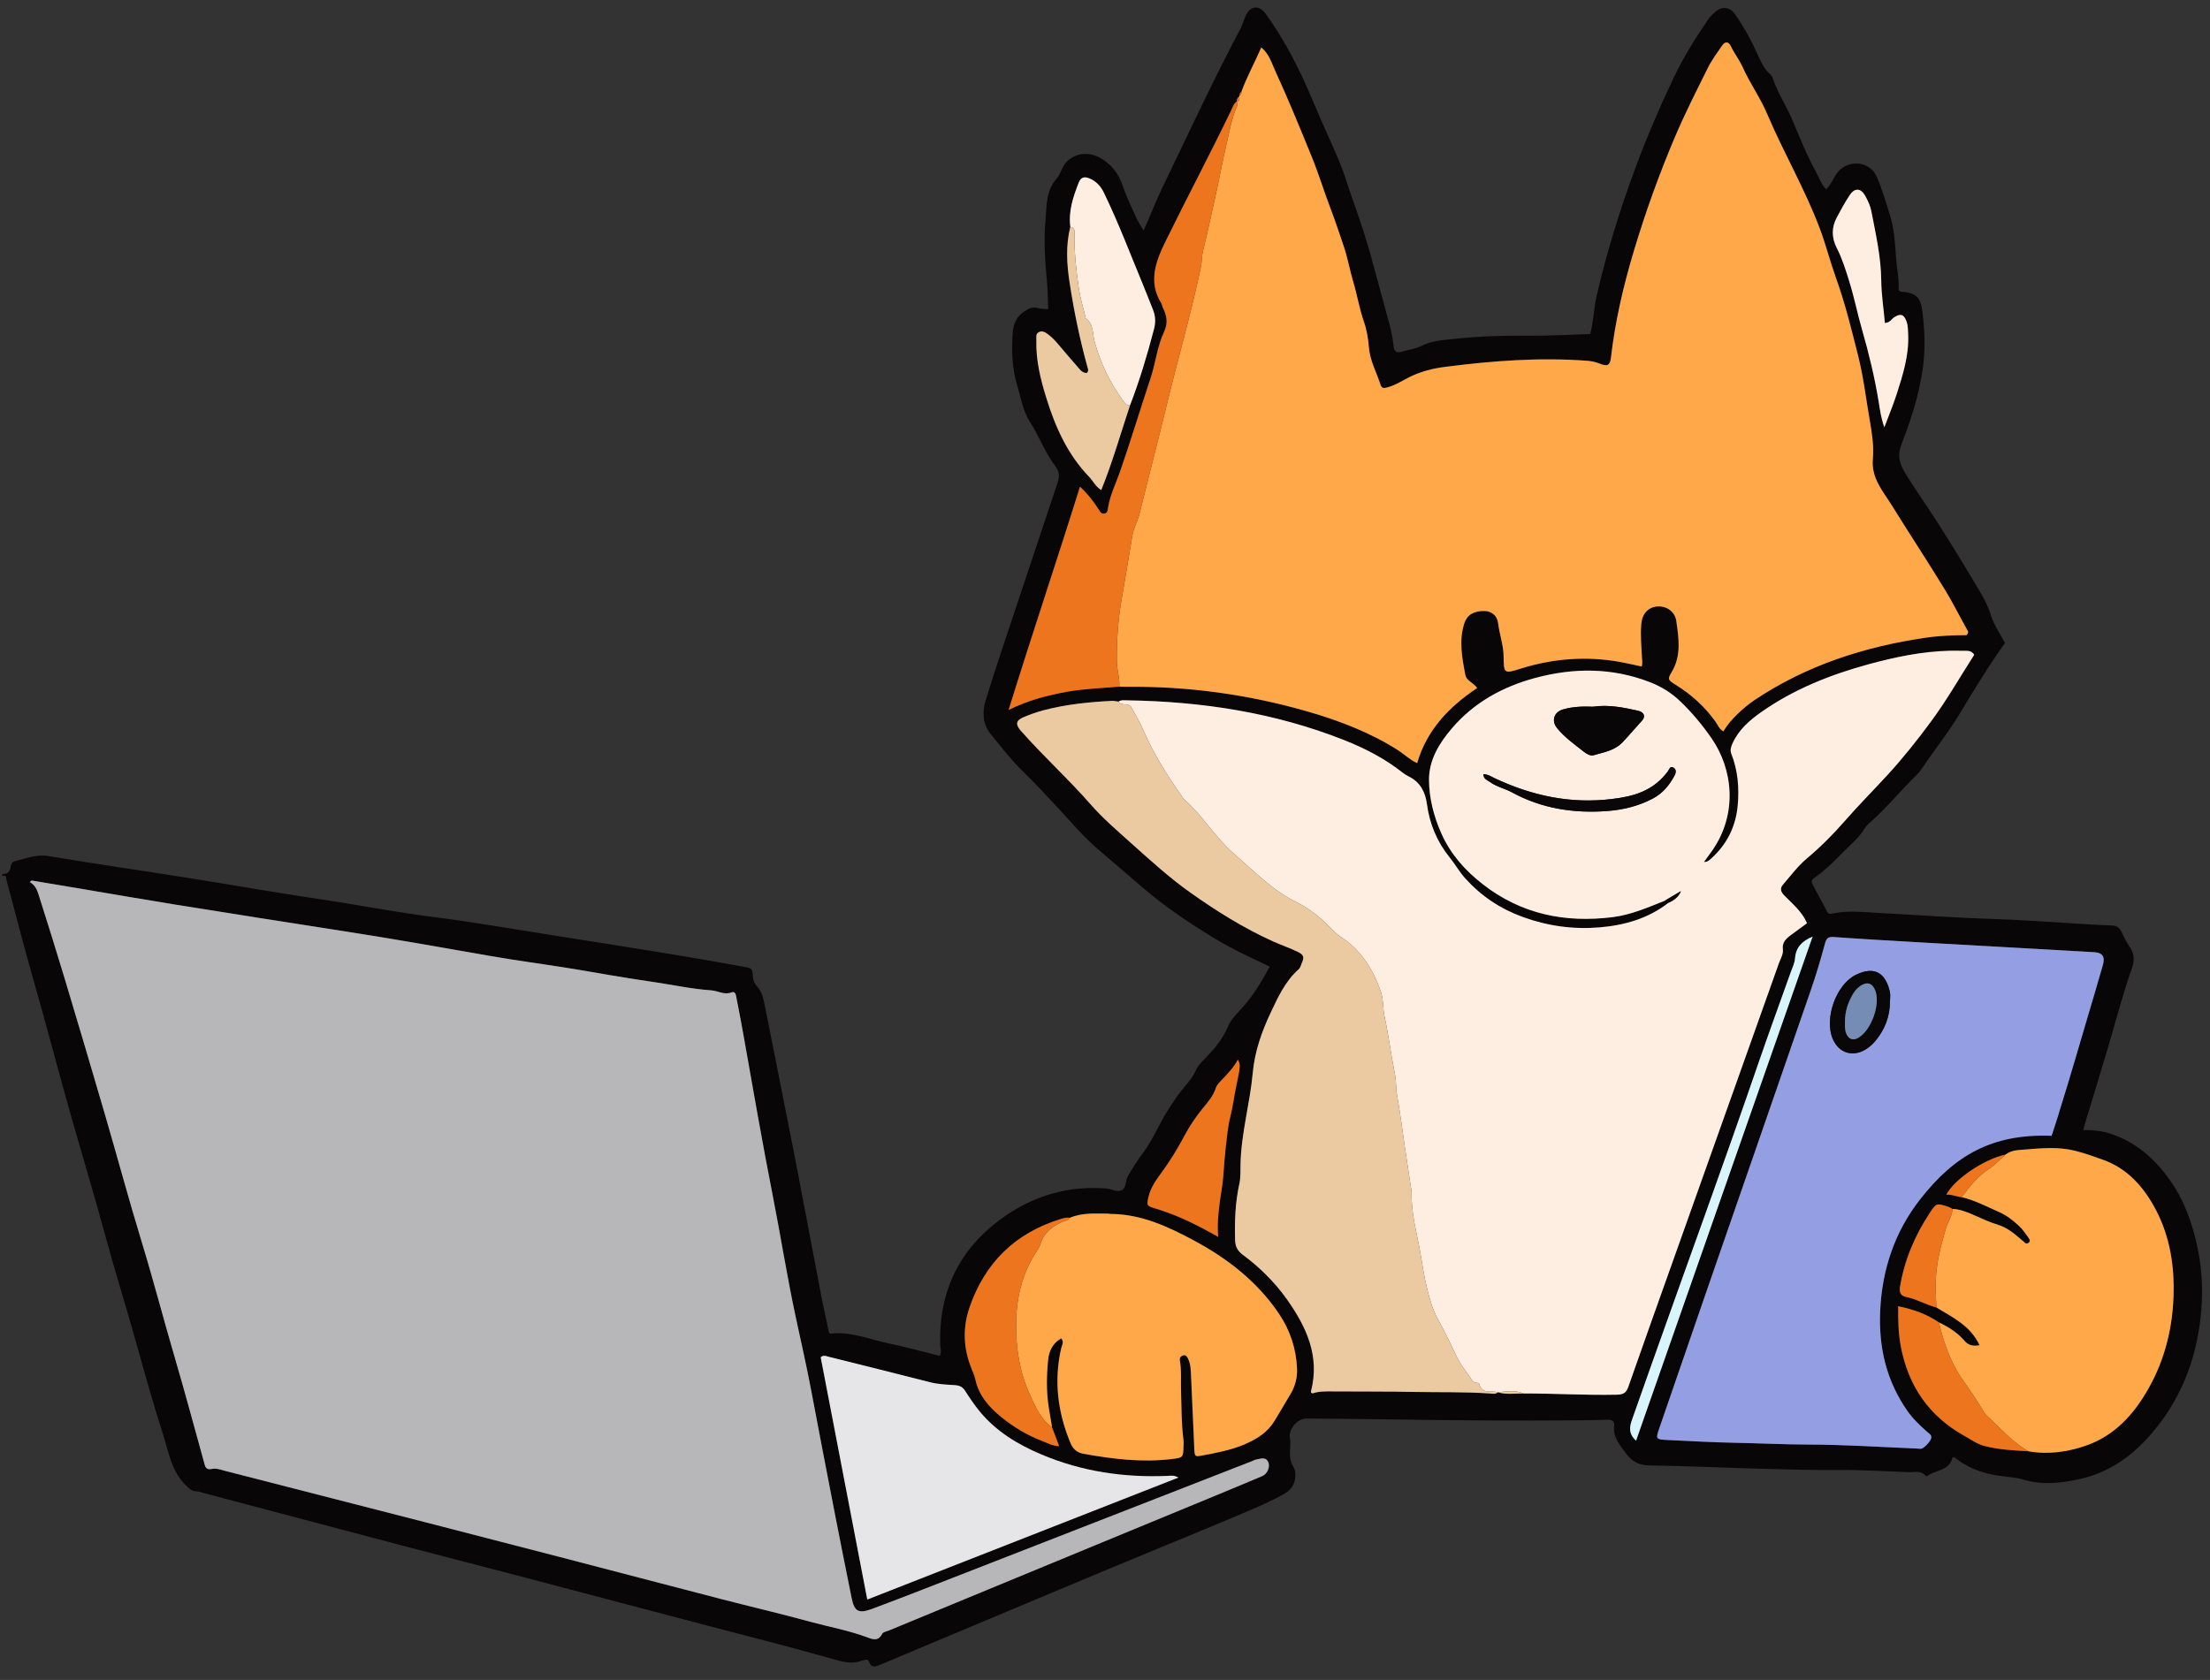 <svg width="217" height="165" viewBox="0 0 217 165" fill="none" xmlns="http://www.w3.org/2000/svg">
<rect x="0" y="0" width="217" height="165" fill="#333333" stroke="none"/>
<g clip-path="url(#clip0_9525_45243)">
<path d="M0.222 85.842C0.733 85.879 0.988 85.604 1.046 85.131C1.081 84.841 1.218 84.638 1.489 84.575C2.565 84.325 3.573 83.883 4.763 84.083C9.362 84.854 13.979 85.516 18.585 86.246C22.901 86.93 27.204 87.696 31.526 88.336C35.202 88.88 38.848 89.599 42.54 90.065C46.476 90.561 50.388 91.251 54.309 91.868C58.224 92.483 62.139 93.101 66.051 93.74C68.38 94.12 70.704 94.536 73.027 94.953C73.857 95.102 73.879 95.123 73.927 95.957C73.948 96.315 74.093 96.61 74.302 96.834C74.858 97.433 74.978 98.168 75.126 98.922C76.078 103.778 77.067 108.626 78.012 113.483C78.909 118.089 79.762 122.705 80.645 127.314C80.857 128.421 81.115 129.519 81.34 130.623C81.377 130.808 81.377 131.012 81.627 130.984C83.562 130.767 85.33 131.543 87.161 131.924C88.871 132.279 90.556 132.75 92.267 133.174C92.486 132.795 92.331 132.436 92.321 132.092C92.165 126.847 94.19 122.651 98.456 119.603C101.49 117.435 104.897 116.434 108.656 116.734C109.164 116.775 109.682 117.143 110.149 116.897C110.63 116.645 110.481 115.985 110.733 115.544C111.199 114.727 111.708 113.941 112.268 113.189C113.247 111.873 113.835 110.334 114.724 108.967C115.238 108.175 115.747 107.382 116.367 106.67C116.797 106.176 117.195 105.674 117.454 105.058C117.622 104.658 117.951 104.351 118.26 104.033C119.173 103.093 120.035 102.122 120.551 100.874C120.81 100.248 121.282 99.719 121.764 99.211C122.945 97.965 123.834 96.51 124.67 94.942C122.841 94.053 121.024 93.238 119.324 92.208C116.837 90.701 114.434 89.084 112.21 87.187C110.743 85.935 109.283 84.673 107.821 83.415C106.328 82.13 105.058 80.617 103.719 79.176C102.677 78.055 101.638 76.928 100.539 75.863C99.328 74.69 98.303 73.359 97.247 72.062C96.511 71.159 96.431 69.941 96.759 68.866C97.745 65.63 98.842 62.428 99.907 59.216C101.224 55.245 102.551 51.277 103.877 47.309C104.064 46.75 103.99 46.26 103.622 45.782C102.597 44.452 102.045 42.849 101.135 41.443C100.442 40.373 100.245 39.07 99.88 37.854C99.363 36.131 99.305 34.368 99.452 32.584C99.523 31.72 99.856 31.07 100.591 30.582C101.009 30.305 101.378 30.101 101.899 30.258C102.205 30.35 102.545 30.333 102.926 30.37C102.886 29.444 102.887 28.511 102.796 27.587C102.602 25.592 102.479 23.578 102.659 21.598C102.784 20.228 102.691 18.727 103.76 17.534C104.148 17.101 104.243 16.415 104.685 15.948C105.657 14.921 107.073 14.873 108.26 15.648C109.259 16.3 109.852 17.126 110.23 18.231C110.616 19.358 111.146 20.437 111.637 21.526C111.794 21.875 112.026 22.191 112.292 22.638C112.953 21.194 113.454 19.84 114.08 18.541C116.623 13.266 119.082 7.95 121.826 2.773C122.028 2.393 122.123 1.958 122.305 1.565C122.779 0.54 123.63 0.464 124.283 1.365C126.261 4.095 127.739 7.089 129.028 10.191C129.838 12.139 130.755 14.044 131.56 15.994C132.03 17.131 132.366 18.323 132.778 19.485C133.505 21.535 134.206 23.591 134.756 25.698C135.113 27.063 135.517 28.42 135.869 29.782C136.227 31.174 136.706 32.553 136.834 34C136.883 34.552 137.173 34.685 137.637 34.544C138.294 34.343 138.98 34.279 139.618 33.955C140.642 33.434 141.81 33.395 142.925 33.273C145.313 33.012 147.714 32.954 150.121 32.975C152.119 32.992 154.119 32.87 156.138 32.808C156.483 31.548 156.494 30.271 156.779 29.036C157.762 24.78 159.054 20.621 160.566 16.527C161.677 13.52 162.942 10.578 164.317 7.682C165.287 5.637 166.478 3.724 167.76 1.864C167.923 1.627 168.144 1.425 168.356 1.227C169.038 0.592 169.834 0.649 170.358 1.392C171.282 2.7 172.028 4.109 172.682 5.569C172.963 6.195 173.265 6.814 173.799 7.282C173.905 7.375 174.004 7.505 174.048 7.638C174.522 9.08 175.374 10.346 175.97 11.74C176.708 13.466 177.398 15.233 178.309 16.888C178.624 17.459 178.829 18.095 179.304 18.588C179.839 18.109 180.024 17.407 180.478 16.88C181.568 15.614 183.62 15.835 184.29 17.383C184.792 18.541 185.141 19.767 185.53 20.972C185.99 22.4 186.075 23.887 186.177 25.371C186.248 26.419 186.501 27.452 186.418 28.482C186.507 28.553 186.557 28.626 186.613 28.631C188.142 28.77 188.583 29.14 188.771 30.679C188.999 32.558 189.061 34.438 188.777 36.33C188.423 38.679 187.751 40.928 186.891 43.131C186.825 43.301 186.776 43.478 186.708 43.647C186.306 44.645 186.456 45.453 187.054 46.44C188.045 48.079 189.172 49.627 190.196 51.24C191.616 53.474 193.004 55.725 194.347 58.004C194.802 58.776 195.223 59.551 195.493 60.439C195.78 61.385 196.387 62.235 196.87 63.156C195.245 65.415 193.799 67.812 192.358 70.204C191.264 72.019 189.929 73.647 188.769 75.404C188.609 75.647 188.43 75.885 188.221 76.087C186.704 77.554 185.379 79.208 183.8 80.615C183.529 80.857 183.234 81.104 183.054 81.41C182.488 82.372 181.604 83.036 180.852 83.818C180.008 84.696 179.119 85.542 178.116 86.247C177.833 86.446 177.854 86.638 177.991 86.892C178.475 87.788 178.955 88.686 179.433 89.585C179.542 89.79 179.707 89.777 179.895 89.735C181.45 89.39 183.015 89.596 184.575 89.676C188.291 89.868 192.002 90.149 195.724 90.26C198.567 90.344 201.405 90.575 204.245 90.739C205.267 90.797 206.288 90.874 207.31 90.893C207.814 90.902 208.115 91.075 208.321 91.543C208.555 92.074 208.841 92.588 209.158 93.074C209.577 93.716 209.583 94.389 209.346 95.06C208.441 97.623 207.76 100.252 206.992 102.856C206.23 105.437 205.432 108.009 204.652 110.585C204.621 110.689 204.608 110.799 204.57 110.99C205.513 110.986 206.425 111.075 207.32 111.38C209.73 112.201 211.536 113.78 212.988 115.802C214.477 117.874 215.305 120.226 215.807 122.707C216.385 125.564 216.339 128.416 215.795 131.273C215.084 135.009 213.498 138.323 210.957 141.148C209.146 143.16 206.96 144.649 204.279 145.251C202.43 145.666 200.575 145.891 198.676 145.323C197.839 145.072 196.917 145.055 196.036 144.91C194.515 144.66 193.176 144.129 191.978 143.187C191.928 143.147 191.842 143.152 191.72 143.125C191.447 144.462 190.089 144.359 189.242 144.962C189.171 145.013 189.114 144.98 189.053 144.914C188.582 144.404 187.956 144.616 187.394 144.593C185.062 144.498 182.729 144.361 180.397 144.381C178.029 144.4 175.666 144.334 173.302 144.269C169.509 144.165 165.717 143.984 161.923 143.932C160.876 143.917 160.191 143.494 159.638 142.729C159.053 141.92 158.353 141.151 158.495 140.018C158.557 139.521 158.227 139.433 157.798 139.446C156.631 139.482 155.462 139.497 154.294 139.505C148.862 139.542 143.43 139.517 137.999 139.429C134.769 139.377 131.538 139.353 128.308 139.323C127.411 139.314 126.502 140.346 126.659 141.239C126.798 142.025 126.512 142.817 126.779 143.61C126.9 143.97 127.168 144.235 127.189 144.691C127.235 145.708 126.853 146.313 125.979 146.792C124.257 147.735 122.44 148.462 120.638 149.22C116.744 150.856 112.828 152.444 108.929 154.07C103.924 156.158 98.926 158.265 93.924 160.362C91.442 161.403 88.955 162.435 86.478 163.489C86.007 163.689 85.568 163.87 85.339 163.236C85.249 162.988 85.124 162.99 84.947 163.025C84.771 163.059 84.599 163.121 84.426 163.174C83.487 163.463 82.573 163.168 81.707 162.924C77.644 161.781 73.557 160.73 69.472 159.667C63.73 158.172 57.999 156.634 52.26 155.127C47.965 153.998 43.663 152.899 39.368 151.769C32.953 150.08 26.542 148.375 20.128 146.677C19.846 146.602 19.563 146.476 19.28 146.474C18.778 146.471 18.541 146.164 18.216 145.846C16.831 144.494 16.575 142.645 16.031 140.951C15.097 138.046 14.272 135.102 13.453 132.163C12.427 128.484 11.281 124.84 10.28 121.153C9.147 116.977 7.885 112.836 6.713 108.669C5.601 104.712 4.567 100.732 3.435 96.78C2.453 93.35 1.564 89.896 0.641 86.451C0.586 86.247 0.658 85.871 0.222 86.061V85.842ZM105.097 22.287C104.625 24.128 104.751 25.989 105.034 27.827C105.455 30.562 106.017 33.274 106.748 35.947C106.808 36.169 106.954 36.423 106.711 36.64C106.426 36.632 106.217 36.503 106.043 36.301C105.353 35.5 104.652 34.709 103.976 33.897C103.648 33.502 103.305 33.127 102.891 32.824C102.621 32.626 102.326 32.442 101.986 32.634C101.673 32.811 101.77 33.135 101.762 33.419C101.706 35.38 102.17 37.252 102.744 39.101C103.628 41.948 104.821 44.631 106.931 46.82C107.322 47.225 107.558 47.778 108.132 48.132C109.248 45.374 110.035 42.578 110.952 39.826C111.898 37.376 112.649 34.865 113.311 32.325C113.484 31.661 113.465 31.041 113.208 30.413C112.904 29.672 112.626 28.92 112.319 28.181C111.035 25.087 109.856 21.95 108.394 18.932C108.07 18.264 107.622 17.79 106.957 17.517C106.497 17.328 106.135 17.381 105.919 17.933C105.372 19.337 104.892 20.745 105.097 22.287ZM121.432 9.984L121.443 9.97C121.141 10.158 121.057 10.494 120.918 10.783C118.816 15.148 116.542 19.427 114.413 23.778C113.486 25.672 112.728 27.683 114.019 29.774C114.094 29.896 114.106 30.053 114.169 30.184C114.546 30.974 114.735 31.661 114.295 32.606C113.625 34.044 113.466 35.683 112.957 37.205C111.942 40.245 111.023 43.316 109.97 46.344C109.565 47.51 108.992 48.624 108.802 49.861C108.762 50.119 108.763 50.396 108.434 50.444C108.13 50.489 108.026 50.266 107.877 50.035C107.372 49.257 106.815 48.515 106.043 47.804C103.755 55.14 101.334 62.304 99.037 69.728C101.018 68.753 102.889 68.283 104.795 67.94C106.485 67.636 108.203 67.595 109.908 67.435C110.127 67.442 110.346 67.459 110.564 67.456C116.631 67.385 122.58 68.207 128.404 69.886C131.496 70.778 134.488 71.923 137.232 73.658C137.864 74.058 138.403 74.609 139.148 74.952C140.114 71.652 142.313 69.395 145.044 67.576C144.651 67.028 143.992 66.87 143.88 66.286C143.559 64.602 143.233 62.911 143.785 61.208C144.047 60.398 144.721 59.989 145.761 60.01C146.426 60.024 147.01 60.426 147.102 61.215C147.229 62.303 147.624 63.339 147.639 64.443C147.663 66.186 147.677 66.184 149.333 65.666C152.523 64.67 155.765 64.424 159.06 65.012C159.769 65.138 160.47 65.307 161.195 65.461C161.306 65.121 161.237 64.834 161.222 64.547C161.166 63.455 161.061 62.361 161.159 61.268C161.249 60.267 161.839 59.646 162.696 59.569C163.606 59.487 164.463 60.036 164.598 60.998C164.836 62.683 165.111 64.391 164.149 65.997C163.719 66.715 163.757 66.778 164.538 67.261C166.08 68.216 167.392 69.404 168.446 70.881C168.671 71.197 168.799 71.6 169.22 71.831C169.599 71.18 170.081 70.639 170.605 70.133C171.132 69.625 171.687 69.152 172.297 68.746C177.405 65.336 183.089 63.505 189.12 62.63C190.479 62.432 191.851 62.386 193.093 62.383C193.303 62.16 193.258 62.041 193.209 61.955C192.459 60.634 191.794 59.27 191.001 57.968C189.299 55.172 187.493 52.442 185.772 49.66C184.909 48.265 183.723 46.986 183.895 45.074C184.004 43.861 183.822 42.603 183.607 41.379C183.231 39.227 182.979 37.043 182.446 34.929C181.798 32.355 181.166 29.77 180.263 27.262C179.697 25.689 179.289 24.058 178.703 22.492C177.243 18.593 175.124 14.99 173.503 11.161C172.833 9.578 171.817 8.175 171.119 6.612C170.79 5.875 170.29 5.251 169.946 4.528C169.727 4.067 169.385 4.057 169.111 4.454C168.614 5.174 168.085 5.886 167.698 6.665C166.58 8.916 165.439 11.157 164.456 13.474C162.901 17.136 161.56 20.876 160.419 24.683C159.394 28.105 158.586 31.582 158.177 35.142C158.093 35.865 157.837 36.015 157.161 35.746C156.748 35.582 156.343 35.473 155.897 35.439C151.21 35.078 146.552 35.437 141.909 36.031C140.725 36.182 139.56 36.469 138.458 37.006C137.742 37.355 137.072 37.816 136.288 38.03C135.995 38.11 135.694 38.219 135.566 37.819C135.169 36.576 134.508 35.424 134.407 34.077C134.344 33.248 134.202 32.398 133.928 31.617C133.481 30.346 133.276 29.02 132.891 27.739C132.536 26.557 132.337 25.336 131.934 24.164C131.522 22.964 131.134 21.758 130.678 20.571C130.027 18.875 129.506 17.136 128.818 15.447C127.663 12.613 126.509 9.78 125.233 7.001C124.872 6.215 124.628 5.316 123.847 4.659C123.186 6.182 122.425 7.55 121.891 9.023C121.759 9.107 121.702 9.23 121.712 9.384L121.679 9.463C121.502 9.592 121.435 9.773 121.432 9.984ZM105.057 119.609C104.761 119.56 104.481 119.628 104.2 119.714C99.694 121.087 96.695 124.022 95.183 128.46C94.501 130.462 94.599 132.469 95.399 134.435C95.536 134.772 95.689 135.11 95.764 135.463C96.101 137.052 97.096 138.189 98.302 139.172C99.522 140.167 100.862 140.97 102.338 141.534C102.847 141.729 103.338 142.011 103.998 142.04C103.736 141.346 103.52 140.772 103.303 140.199C103.196 139.553 103.084 138.907 102.982 138.261C102.734 136.7 102.758 135.133 102.916 133.568C103.007 132.671 103.371 131.917 104.21 131.447C104.501 131.825 104.268 132.125 104.2 132.422C103.465 135.629 103.858 138.721 105.113 141.733C105.36 142.325 105.757 142.674 106.391 142.788C109.276 143.307 112.169 143.662 115.104 143.299C116.146 143.17 116.178 143.137 116.206 142.139C116.213 141.884 116.231 141.624 116.198 141.373C115.992 139.814 116.022 138.244 115.967 136.678C115.931 135.66 116.03 134.637 115.851 133.624C115.806 133.373 115.921 133.201 116.168 133.128C116.446 133.046 116.542 133.225 116.649 133.437C116.924 133.978 116.924 134.562 116.951 135.143C117.059 137.546 117.163 139.949 117.271 142.352C117.302 143.03 117.345 143.088 117.953 142.973C119.422 142.696 120.9 142.432 122.282 141.828C123.427 141.327 124.449 140.689 125.139 139.568C125.675 138.699 126.176 137.812 126.703 136.941C127.178 136.155 127.389 135.311 127.356 134.45C127.281 132.482 126.679 130.654 125.569 129.013C123.43 125.849 120.501 123.589 117.177 121.809C114.629 120.445 112.016 119.238 109.031 119.231C108.958 119.23 108.886 119.2 108.814 119.2C107.547 119.199 106.268 119.091 105.057 119.609ZM190.368 129.876C189.189 129.073 187.883 128.606 186.385 128.294C186.367 129.709 186.404 131.008 186.65 132.288C187.387 136.134 189.413 139.087 192.853 141.01C193.507 141.375 194.108 141.826 194.876 142.025C196.293 142.393 197.73 142.452 199.171 142.54C201.08 142.879 202.946 142.622 204.75 142.009C207.598 141.042 209.499 138.951 210.934 136.426C212.62 133.456 213.387 130.218 213.43 126.81C213.467 123.851 212.931 121.015 211.46 118.415C210.302 116.366 208.752 114.713 206.465 113.901C205.575 113.585 204.681 113.263 203.767 113.031C202.159 112.623 200.515 112.765 198.889 112.901C198.223 112.956 197.498 112.946 196.918 113.406C194.869 113.821 191.881 115.828 191.113 117.339C191.651 117.282 192.107 117.56 192.614 117.58C193.899 117.882 195.058 118.503 196.256 119.023C196.996 119.345 197.632 119.835 198.222 120.384C198.625 120.76 198.932 121.212 199.24 121.663C199.333 121.798 199.34 121.921 199.208 122.045C199.079 122.166 198.953 122.166 198.825 122.06C198.656 121.921 198.493 121.776 198.328 121.633C197.691 121.082 197.026 120.558 196.213 120.308C195.375 120.051 194.587 119.687 193.793 119.332C193.125 119.033 192.451 118.773 191.711 118.737C191.55 118.658 191.396 118.557 191.226 118.504C190.143 118.167 190.126 118.161 189.486 119.13C188.024 121.342 187.011 123.726 186.566 126.361C186.456 127.013 186.691 127.284 187.157 127.381C188.2 127.6 189.119 128.146 190.136 128.419C191.734 129.39 193.475 130.203 194.376 132.123C193.692 132.257 193.236 132.097 192.891 131.691C192.198 130.874 191.317 130.331 190.368 129.876ZM163.836 88.662C161.838 90.225 159.494 90.886 157.032 91.087C154.463 91.298 151.958 90.955 149.499 90.057C147.272 89.243 145.414 87.985 143.848 86.245C143.285 85.619 142.875 84.874 142.35 84.227C141.097 82.678 140.375 80.936 140.111 78.975C139.952 77.803 139.465 76.821 138.333 76.269C138.107 76.158 137.89 76.017 137.691 75.861C135.956 74.494 134.012 73.493 131.971 72.686C125.132 69.982 117.991 68.895 110.674 68.786C110.392 68.782 110.087 68.729 109.824 68.908C109.607 68.884 109.388 68.828 109.173 68.839C106.91 68.953 104.661 69.182 102.464 69.761C101.796 69.936 101.137 70.17 100.502 70.441C99.734 70.767 99.694 71.157 100.238 71.775C102.422 74.258 104.883 76.48 107.057 78.97C108.307 80.4 109.739 81.621 111.144 82.882C113.008 84.553 114.86 86.238 116.905 87.685C119.461 89.494 122.108 91.153 124.975 92.452C125.801 92.826 126.662 93.108 127.477 93.513C128.018 93.781 128.073 94.059 127.845 94.538C127.737 94.765 127.707 95.034 127.507 95.211C126.191 96.374 125.478 97.963 124.762 99.478C123.887 101.329 123.2 103.274 123.008 105.38C122.735 108.375 121.874 111.293 121.806 114.329C121.791 114.964 121.832 115.639 121.692 116.271C121.29 118.093 121.22 119.931 121.273 121.787C121.292 122.419 121.499 122.849 122.023 123.236C123.704 124.482 125.183 125.945 126.392 127.658C128.295 130.358 129.614 133.221 128.727 136.649C128.704 136.738 128.721 136.795 128.892 136.857C129.473 136.647 130.151 136.656 130.832 136.661C133.495 136.679 136.158 136.658 138.821 136.711C141.297 136.762 143.776 136.693 146.25 136.862C146.533 136.882 146.835 136.97 147.087 136.743L147.043 136.742C147.882 136.996 148.74 136.855 149.591 136.864C152.652 136.855 155.709 137.053 158.772 136.984C159.463 136.968 159.692 136.761 159.896 136.179C161.401 131.883 162.932 127.597 164.459 123.309C167.866 113.737 171.278 104.166 174.678 94.591C174.834 94.149 175.12 93.717 175.059 93.234C174.978 92.578 175.349 92.216 175.797 91.879C176.344 91.468 176.898 91.067 177.432 90.675C176.925 89.513 176.005 88.776 175.199 87.951C174.864 87.607 174.744 87.27 175.056 86.907C175.815 86.023 176.523 85.066 177.408 84.324C178.744 83.202 179.972 81.97 181.106 80.673C182.471 79.112 183.932 77.642 185.331 76.118C186.865 74.446 188.271 72.677 189.605 70.867C191.153 68.768 192.455 66.489 193.852 64.306C193.639 64.002 193.384 63.918 193.077 63.921C192.529 63.927 191.981 63.903 191.434 63.916C188.714 63.981 186.072 64.533 183.463 65.246C179.713 66.27 176.13 67.694 172.931 69.945C171.766 70.765 170.696 71.695 170.095 73.063C169.936 73.425 169.873 73.712 170.01 74.063C170.648 75.695 170.785 77.398 170.626 79.12C170.435 81.199 169.558 82.961 167.985 84.357C167.821 84.503 167.652 84.673 167.314 84.66C167.61 84.252 167.849 83.93 168.08 83.603C170.681 79.917 170.136 75.52 168.058 72.515C167.145 71.194 166.112 69.955 164.945 68.846C164.096 68.038 163.113 67.43 162.006 67.002C158.283 65.56 154.501 65.57 150.712 66.596C147.554 67.451 144.761 68.981 142.589 71.503C141.321 72.976 140.306 74.647 140.314 76.589C140.322 78.39 140.782 80.189 141.534 81.875C142.433 83.891 143.836 85.473 145.567 86.826C149.362 89.793 153.662 90.665 158.354 90.078C160.154 89.853 161.789 89.132 163.448 88.476C163.606 88.479 163.749 88.511 163.836 88.662ZM3.102 86.48C3.041 86.531 2.981 86.582 2.92 86.632C3.56 86.99 3.702 87.602 3.885 88.176C4.733 90.845 5.571 93.518 6.376 96.201C7.703 100.62 9.015 105.044 10.307 109.473C11.53 113.667 12.666 117.886 13.94 122.064C15.086 125.825 16.073 129.63 17.18 133.402C18.175 136.786 19.081 140.195 20.026 143.594C20.14 144.002 20.164 144.426 20.842 144.272C21.236 144.183 21.705 144.364 22.127 144.473C28.727 146.161 35.324 147.855 41.921 149.553C46.263 150.67 50.603 151.791 54.942 152.919C60.225 154.292 65.503 155.681 70.787 157.049C73.713 157.806 76.659 158.491 79.573 159.29C81.396 159.79 83.266 160.122 85.047 160.777C85.63 160.991 86.21 161.279 86.624 160.465C86.714 160.288 87.063 160.236 87.298 160.139C90.83 158.676 94.364 157.216 97.897 155.755C101.364 154.322 104.831 152.889 108.298 151.457C111.764 150.026 115.231 148.599 118.695 147.166C120.446 146.442 122.197 145.718 123.941 144.979C124.452 144.762 124.765 144.029 124.501 143.544C124.241 143.063 123.755 143.281 123.349 143.352C123.208 143.377 123.077 143.457 122.941 143.51C112.173 147.71 101.405 151.912 90.636 156.109C88.971 156.757 87.304 157.4 85.629 158.021C84.312 158.51 83.893 158.286 83.628 156.977C83.08 154.266 82.535 151.554 82.008 148.839C81.216 144.768 80.43 140.695 79.662 136.619C79.197 134.15 78.634 131.704 78.109 129.249C77.274 125.336 76.652 121.378 75.879 117.451C74.839 112.165 73.926 106.858 72.983 101.556C72.773 100.372 72.546 99.192 72.314 98.013C72.261 97.745 72.222 97.318 71.824 97.472C71.105 97.75 70.505 97.317 69.849 97.271C67.808 97.129 65.814 96.679 63.795 96.393C61.092 96.011 58.408 95.502 55.712 95.07C53.158 94.66 50.591 94.324 48.044 93.877C43.345 93.052 38.648 92.218 33.933 91.487C28.354 90.621 22.777 89.741 17.203 88.846C14.002 88.331 10.808 87.773 7.611 87.235C6.108 86.982 4.605 86.732 3.102 86.48ZM201.388 111.494C201.442 110.519 202.013 109.783 202.3 108.869C203.25 105.85 204.122 102.805 205.021 99.769C205.515 98.099 206.016 96.431 206.49 94.755C206.714 93.962 206.426 93.567 205.645 93.523C200.109 93.21 194.573 92.903 189.038 92.586C186.055 92.416 183.071 92.248 180.09 92.034C179.537 91.994 179.343 92.121 179.197 92.661C178.78 94.207 178.323 95.746 177.801 97.26C174.368 107.212 170.911 117.155 167.467 127.103C165.953 131.475 164.45 135.85 162.945 140.225C162.552 141.366 162.555 141.379 163.807 141.438C165.992 141.54 168.177 141.667 170.363 141.708C172.767 141.753 175.168 141.88 177.575 141.883C181.113 141.887 184.65 142.13 188.187 142.272C188.332 142.278 188.479 142.304 188.623 142.297C188.89 142.284 189.573 141.576 189.631 141.231C189.682 140.928 189.411 140.8 189.232 140.64C188.524 140.006 187.835 139.36 187.286 138.574C185.22 135.619 184.455 132.329 184.615 128.759C184.797 124.699 186.04 120.992 188.526 117.812C191.961 113.42 195.474 110.741 201.388 111.494ZM85.158 157.104C95.352 153.106 105.464 149.141 115.71 145.123C115.248 144.869 114.958 144.947 114.679 144.959C110.392 145.143 106.24 144.539 102.267 142.861C99.951 141.884 97.839 140.613 96.217 138.653C95.685 138.01 95.216 137.311 94.767 136.607C94.5 136.188 94.196 136.074 93.698 136.042C92.904 135.992 92.1 135.96 91.313 135.758C87.998 134.908 84.677 134.085 81.356 133.256C81.121 133.197 80.877 133.054 80.584 133.307C82.096 141.174 83.614 149.072 85.158 157.104ZM185.078 31.724C184.948 30.285 184.733 28.912 184.719 27.538C184.696 25.22 184.178 22.985 183.746 20.735C183.645 20.209 183.403 19.691 183.137 19.219C182.705 18.454 182.102 18.436 181.615 19.174C181.155 19.873 180.749 20.611 180.357 21.352C179.827 22.351 179.831 23.347 180.36 24.374C180.893 25.412 181.234 26.53 181.582 27.644C182.068 29.207 182.384 30.813 182.836 32.381C183.511 34.726 184.081 37.088 184.473 39.495C184.597 40.258 184.689 41.032 185.024 41.968C185.473 40.772 185.894 39.769 186.226 38.738C186.838 36.831 187.449 34.918 187.363 32.873C187.344 32.437 187.351 31.999 187.203 31.577C186.959 30.883 186.615 30.755 185.987 31.163C185.725 31.334 185.592 31.693 185.078 31.724ZM119.613 121.475C119.508 120.248 119.623 119.272 119.74 118.298C119.852 117.359 120.051 116.428 120.116 115.487C120.184 114.506 120.257 113.527 120.371 112.549C120.485 111.575 120.568 110.604 120.813 109.646C121.046 108.731 121.158 107.786 121.35 106.859C121.814 104.617 121.82 104.619 121.542 104.076C121.155 104.833 120.588 105.4 120.042 105.987C119.794 106.253 119.486 106.526 119.384 106.852C119.133 107.65 118.602 108.242 118.097 108.858C117.405 109.704 116.804 110.606 116.291 111.572C115.611 112.855 114.851 114.085 113.986 115.26C113.478 115.95 112.972 116.681 112.771 117.558C112.587 118.361 112.59 118.44 113.345 118.664C114.997 119.154 116.563 119.841 118.083 120.642C118.525 120.876 118.962 121.12 119.613 121.475ZM160.645 141.501C166.441 124.947 172.199 108.502 177.982 91.989C176.946 92.423 176.338 93.035 176.253 94.122C176.213 94.617 175.969 95.098 175.798 95.578C174.753 98.526 173.673 101.463 172.658 104.421C169.253 114.334 165.649 124.175 162.15 134.054C161.519 135.836 160.896 137.62 160.262 139.401C160.01 140.109 159.859 140.792 160.645 141.501Z" fill="#080606"/>
<path d="M3.102 86.481C4.605 86.732 6.108 86.983 7.611 87.235C10.808 87.773 14.002 88.331 17.203 88.846C22.777 89.741 28.354 90.622 33.933 91.487C38.648 92.218 43.345 93.052 48.044 93.877C50.591 94.325 53.158 94.661 55.712 95.07C58.408 95.502 61.092 96.011 63.795 96.394C65.814 96.679 67.808 97.129 69.849 97.271C70.505 97.317 71.105 97.75 71.824 97.472C72.222 97.318 72.261 97.745 72.314 98.013C72.546 99.192 72.773 100.373 72.983 101.556C73.926 106.858 74.839 112.166 75.879 117.451C76.652 121.378 77.274 125.336 78.109 129.249C78.634 131.704 79.197 134.15 79.662 136.619C80.43 140.695 81.216 144.768 82.007 148.839C82.535 151.554 83.08 154.266 83.628 156.977C83.893 158.286 84.312 158.51 85.629 158.022C87.304 157.4 88.971 156.758 90.635 156.109C101.405 151.912 112.173 147.711 122.941 143.51C123.077 143.457 123.208 143.377 123.349 143.352C123.755 143.282 124.241 143.063 124.501 143.544C124.765 144.029 124.452 144.763 123.941 144.979C122.197 145.718 120.446 146.442 118.695 147.166C115.23 148.599 111.763 150.027 108.298 151.458C104.831 152.889 101.364 154.322 97.897 155.755C94.364 157.216 90.83 158.676 87.297 160.139C87.063 160.236 86.714 160.288 86.624 160.466C86.21 161.279 85.63 160.991 85.047 160.777C83.266 160.122 81.396 159.79 79.573 159.29C76.659 158.491 73.713 157.806 70.787 157.049C65.503 155.681 60.225 154.292 54.942 152.919C50.603 151.791 46.263 150.67 41.921 149.553C35.324 147.855 28.727 146.161 22.127 144.473C21.705 144.365 21.236 144.184 20.842 144.273C20.164 144.426 20.14 144.002 20.026 143.594C19.08 140.196 18.174 136.786 17.18 133.402C16.073 129.63 15.086 125.826 13.94 122.064C12.666 117.886 11.53 113.667 10.307 109.473C9.015 105.044 7.703 100.62 6.376 96.201C5.571 93.518 4.732 90.845 3.885 88.176C3.702 87.602 3.56 86.99 2.92 86.633C2.98 86.582 3.041 86.531 3.102 86.481Z" fill="#B7B7BA"/>
<path d="M121.891 9.023C122.425 7.551 123.186 6.182 123.847 4.66C124.628 5.317 124.871 6.215 125.232 7.001C126.509 9.781 127.663 12.614 128.818 15.447C129.506 17.136 130.027 18.876 130.678 20.571C131.134 21.758 131.521 22.964 131.934 24.164C132.337 25.337 132.536 26.557 132.891 27.739C133.276 29.021 133.481 30.347 133.928 31.618C134.202 32.399 134.344 33.248 134.407 34.077C134.508 35.425 135.168 36.577 135.566 37.819C135.694 38.219 135.995 38.11 136.288 38.03C137.072 37.817 137.742 37.356 138.458 37.006C139.56 36.469 140.725 36.183 141.909 36.031C146.552 35.437 151.21 35.079 155.897 35.44C156.343 35.474 156.748 35.582 157.161 35.746C157.837 36.016 158.093 35.865 158.177 35.142C158.586 31.583 159.394 28.105 160.419 24.683C161.56 20.876 162.901 17.136 164.456 13.474C165.439 11.158 166.58 8.917 167.698 6.666C168.085 5.887 168.614 5.174 169.111 4.454C169.385 4.058 169.726 4.067 169.946 4.529C170.29 5.252 170.79 5.876 171.119 6.613C171.817 8.176 172.833 9.579 173.503 11.162C175.124 14.99 177.243 18.593 178.703 22.493C179.289 24.058 179.696 25.689 180.263 27.263C181.166 29.77 181.798 32.356 182.446 34.929C182.979 37.043 183.231 39.227 183.607 41.38C183.822 42.603 184.004 43.861 183.895 45.074C183.723 46.986 184.909 48.266 185.772 49.661C187.493 52.443 189.299 55.172 191.001 57.968C191.794 59.271 192.459 60.635 193.209 61.955C193.258 62.042 193.303 62.161 193.093 62.384C191.851 62.386 190.479 62.433 189.12 62.63C183.089 63.506 177.405 65.336 172.297 68.746C171.687 69.153 171.132 69.626 170.605 70.134C170.081 70.639 169.599 71.181 169.22 71.832C168.799 71.601 168.671 71.197 168.445 70.881C167.392 69.404 166.08 68.216 164.538 67.262C163.757 66.778 163.719 66.716 164.149 65.997C165.11 64.391 164.836 62.683 164.598 60.998C164.462 60.036 163.605 59.487 162.696 59.569C161.839 59.647 161.248 60.268 161.159 61.269C161.061 62.361 161.166 63.455 161.222 64.547C161.237 64.835 161.305 65.121 161.195 65.462C160.47 65.308 159.769 65.138 159.06 65.012C155.765 64.424 152.523 64.67 149.333 65.667C147.677 66.184 147.663 66.186 147.639 64.444C147.624 63.339 147.229 62.304 147.102 61.216C147.01 60.427 146.426 60.025 145.761 60.011C144.721 59.989 144.047 60.399 143.785 61.208C143.233 62.911 143.559 64.602 143.88 66.286C143.992 66.871 144.651 67.029 145.044 67.576C142.313 69.396 140.114 71.653 139.148 74.953C138.403 74.61 137.864 74.058 137.232 73.658C134.488 71.923 131.496 70.778 128.404 69.886C122.58 68.207 116.631 67.386 110.564 67.457C110.346 67.459 110.127 67.443 109.908 67.436C109.962 66.593 109.667 65.789 109.66 64.946C109.644 62.979 109.769 61.027 110.094 59.088C110.46 56.91 110.842 54.733 111.194 52.552C111.313 51.822 111.707 51.197 111.881 50.487C112.774 46.855 113.723 43.237 114.601 39.601C115.682 35.122 116.988 30.699 117.92 26.183C118.024 25.682 117.989 25.178 118.115 24.673C118.552 22.915 118.916 21.139 119.321 19.373C119.708 17.678 119.999 15.96 120.402 14.273C120.713 12.976 120.921 11.635 121.473 10.397C121.524 10.282 121.456 10.114 121.443 9.97C121.443 9.97 121.432 9.984 121.433 9.984C121.738 9.916 121.721 9.696 121.679 9.464C121.679 9.464 121.711 9.385 121.712 9.385C121.857 9.306 121.917 9.186 121.891 9.023Z" fill="#FEA849"/>
<path d="M109.824 68.909C110.087 68.73 110.392 68.782 110.674 68.786C117.991 68.895 125.132 69.982 131.971 72.687C134.012 73.494 135.955 74.495 137.691 75.861C137.89 76.018 138.107 76.159 138.333 76.269C139.465 76.822 139.952 77.804 140.11 78.976C140.375 80.936 141.097 82.679 142.35 84.227C142.875 84.875 143.285 85.62 143.848 86.246C145.414 87.986 147.272 89.244 149.499 90.057C151.958 90.955 154.463 91.298 157.032 91.088C159.493 90.886 161.838 90.226 163.836 88.662C164.358 88.433 164.806 88.114 165.053 87.523C164.518 87.841 163.983 88.158 163.448 88.476C161.789 89.133 160.154 89.853 158.354 90.079C153.662 90.666 149.361 89.793 145.567 86.826C143.836 85.474 142.433 83.891 141.534 81.875C140.782 80.189 140.322 78.391 140.314 76.59C140.305 74.648 141.321 72.976 142.589 71.504C144.761 68.981 147.554 67.451 150.712 66.596C154.501 65.57 158.283 65.56 162.006 67.002C163.113 67.431 164.096 68.039 164.945 68.846C166.112 69.955 167.145 71.195 168.058 72.515C170.136 75.52 170.681 79.917 168.079 83.603C167.849 83.931 167.61 84.252 167.314 84.66C167.652 84.673 167.821 84.503 167.985 84.358C169.557 82.961 170.434 81.199 170.626 79.12C170.785 77.398 170.648 75.696 170.01 74.063C169.872 73.712 169.936 73.425 170.095 73.064C170.696 71.695 171.766 70.765 172.931 69.945C176.13 67.695 179.713 66.27 183.463 65.246C186.072 64.534 188.714 63.982 191.433 63.916C191.981 63.903 192.529 63.927 193.077 63.922C193.384 63.919 193.639 64.002 193.851 64.307C192.454 66.49 191.153 68.769 189.605 70.867C188.271 72.677 186.865 74.447 185.331 76.118C183.932 77.643 182.471 79.112 181.106 80.674C179.972 81.971 178.744 83.203 177.408 84.324C176.523 85.067 175.815 86.023 175.056 86.908C174.744 87.271 174.864 87.608 175.199 87.951C176.005 88.777 176.925 89.514 177.432 90.675C176.898 91.068 176.344 91.468 175.797 91.879C175.349 92.216 174.977 92.579 175.059 93.234C175.12 93.717 174.834 94.149 174.677 94.591C171.278 104.166 167.866 113.737 164.459 123.309C162.932 127.597 161.401 131.883 159.896 136.179C159.692 136.761 159.463 136.969 158.772 136.984C155.709 137.054 152.652 136.856 149.591 136.865C148.758 136.495 147.897 136.68 147.043 136.742C147.043 136.742 147.087 136.744 147.087 136.744C146.434 136.543 145.489 136.983 145.232 135.896C145.22 135.845 145.036 135.821 144.929 135.807C144.63 135.771 144.513 135.526 144.372 135.322C143.899 134.634 143.377 133.981 143.016 133.215C142.442 131.997 141.86 130.781 141.204 129.607C140.681 128.671 140.407 127.672 140.145 126.65C139.838 125.452 139.67 124.231 139.458 123.018C139.121 121.094 138.563 119.2 138.606 117.218C138.611 117.003 138.562 116.786 138.53 116.571C138.342 115.318 138.149 114.065 137.963 112.812C137.703 111.056 137.486 109.293 137.173 107.548C137.05 106.863 137.108 106.178 136.966 105.491C136.58 103.611 136.352 101.698 135.945 99.823C135.767 99.004 135.857 98.167 135.572 97.356C134.788 95.129 133.582 93.244 131.555 91.95C131.342 91.814 131.147 91.641 130.972 91.458C129.886 90.329 128.754 89.323 127.298 88.609C124.93 87.448 123.089 85.526 121.115 83.81C119.29 82.224 118.082 80.079 116.256 78.496C116.229 78.472 116.206 78.443 116.185 78.413C114.722 76.332 113.342 74.205 112.329 71.856C111.97 71.025 111.52 70.231 111.071 69.443C110.807 68.98 110.113 69.39 109.824 68.909ZM156.404 69.412C155.474 69.373 154.458 69.392 153.469 69.681C152.574 69.943 152.312 70.804 152.888 71.512C153.633 72.427 154.587 73.104 155.503 73.822C155.785 74.043 156.156 74.278 156.506 74.172C157.497 73.87 158.535 73.733 159.334 72.888C159.982 72.203 160.583 71.481 161.22 70.79C161.611 70.366 161.434 69.939 160.818 69.802C159.395 69.486 157.967 69.189 156.404 69.412ZM145.65 76.041C145.672 76.54 146.045 76.618 146.294 76.802C146.948 77.285 147.76 77.442 148.464 77.826C151.373 79.415 154.511 79.897 157.774 79.66C159.344 79.547 160.862 79.181 162.278 78.439C163.262 77.923 163.915 77.121 164.424 76.177C164.562 75.92 164.637 75.581 164.317 75.395C163.979 75.199 163.919 75.55 163.778 75.743C163.119 76.643 162.287 77.316 161.251 77.763C160.301 78.173 159.327 78.346 158.301 78.473C154.219 78.981 150.401 78.155 146.73 76.419C146.412 76.269 146.113 76.046 145.65 76.041Z" fill="#FEEEE1"/>
<path d="M201.451 111.557C195.654 111.348 191.961 113.42 188.526 117.812C186.04 120.992 184.797 124.699 184.615 128.759C184.455 132.329 185.22 135.619 187.286 138.574C187.835 139.36 188.524 140.006 189.232 140.64C189.411 140.8 189.682 140.928 189.631 141.231C189.573 141.576 188.89 142.284 188.623 142.297C188.479 142.304 188.332 142.278 188.187 142.272C184.649 142.13 181.113 141.887 177.575 141.883C175.168 141.88 172.767 141.753 170.363 141.708C168.177 141.667 165.992 141.54 163.807 141.438C162.555 141.379 162.552 141.366 162.945 140.225C164.45 135.85 165.953 131.475 167.467 127.103C170.911 117.155 174.368 107.212 177.801 97.26C178.323 95.746 178.78 94.207 179.197 92.662C179.343 92.121 179.537 91.994 180.09 92.034C183.071 92.248 186.055 92.416 189.038 92.586C194.573 92.903 200.109 93.21 205.645 93.523C206.426 93.567 206.714 93.962 206.49 94.755C206.016 96.431 205.515 98.099 205.021 99.769C204.122 102.805 203.25 105.85 202.3 108.869C202.154 109.449 201.656 110.93 201.451 111.557ZM185.58 98.308C185.58 98.017 185.633 97.715 185.571 97.438C185.196 95.738 184.205 94.775 182.226 95.746C180.275 96.705 179.116 100.026 179.952 102.023C180.534 103.412 181.897 103.86 183.18 103.075C183.522 102.866 183.829 102.61 184.092 102.302C185.074 101.15 185.58 99.821 185.58 98.308Z" fill="#949EE3"/>
<path d="M109.824 68.909C110.113 69.39 110.807 68.98 111.071 69.443C111.52 70.231 111.97 71.025 112.329 71.856C113.342 74.204 114.722 76.332 116.185 78.413C116.206 78.442 116.229 78.472 116.256 78.496C118.082 80.079 119.29 82.224 121.115 83.81C123.089 85.526 124.93 87.448 127.298 88.609C128.754 89.323 129.886 90.329 130.972 91.458C131.147 91.64 131.342 91.814 131.555 91.95C133.582 93.244 134.788 95.129 135.572 97.355C135.858 98.166 135.767 99.003 135.945 99.823C136.352 101.698 136.58 103.611 136.966 105.491C137.108 106.178 137.05 106.863 137.173 107.547C137.486 109.293 137.703 111.056 137.963 112.811C138.149 114.065 138.342 115.317 138.53 116.571C138.562 116.786 138.611 117.003 138.606 117.218C138.563 119.199 139.121 121.093 139.458 123.018C139.67 124.231 139.838 125.452 140.145 126.65C140.408 127.672 140.681 128.671 141.204 129.607C141.86 130.781 142.442 131.997 143.016 133.214C143.377 133.981 143.899 134.633 144.372 135.321C144.513 135.525 144.63 135.771 144.929 135.807C145.036 135.82 145.22 135.845 145.232 135.896C145.489 136.982 146.434 136.543 147.087 136.743C146.835 136.97 146.533 136.882 146.25 136.863C143.776 136.693 141.297 136.762 138.821 136.712C136.158 136.658 133.495 136.68 130.832 136.661C130.151 136.656 129.473 136.647 128.892 136.857C128.721 136.795 128.704 136.738 128.727 136.649C129.614 133.221 128.295 130.358 126.392 127.659C125.183 125.945 123.704 124.482 122.023 123.236C121.499 122.849 121.292 122.419 121.273 121.787C121.22 119.931 121.29 118.093 121.692 116.271C121.832 115.639 121.791 114.964 121.806 114.33C121.874 111.293 122.735 108.375 123.008 105.38C123.2 103.274 123.887 101.329 124.762 99.478C125.478 97.963 126.191 96.374 127.507 95.211C127.707 95.034 127.737 94.766 127.845 94.538C128.073 94.059 128.018 93.781 127.477 93.513C126.662 93.108 125.801 92.826 124.975 92.452C122.108 91.153 119.461 89.494 116.905 87.685C114.86 86.238 113.008 84.553 111.144 82.882C109.739 81.621 108.307 80.4 107.057 78.97C104.883 76.481 102.422 74.258 100.238 71.775C99.694 71.157 99.734 70.768 100.502 70.441C101.137 70.17 101.796 69.937 102.464 69.761C104.661 69.182 106.91 68.953 109.173 68.839C109.388 68.828 109.607 68.884 109.824 68.909Z" fill="#ECCAA1"/>
<path d="M191.711 118.737C192.451 118.773 193.125 119.033 193.792 119.332C194.586 119.688 195.375 120.052 196.213 120.309C197.026 120.558 197.691 121.083 198.328 121.634C198.493 121.777 198.656 121.922 198.825 122.06C198.953 122.166 199.078 122.167 199.208 122.045C199.34 121.922 199.333 121.799 199.24 121.663C198.932 121.212 198.625 120.76 198.222 120.385C197.632 119.836 196.996 119.345 196.256 119.024C195.058 118.503 193.899 117.882 192.614 117.58C193.402 116.548 194.182 115.521 195.306 114.796C195.896 114.415 196.384 113.875 196.918 113.407C197.498 112.947 198.223 112.957 198.889 112.901C200.515 112.766 202.159 112.624 203.767 113.031C204.681 113.263 205.575 113.585 206.465 113.901C208.752 114.713 210.301 116.366 211.46 118.415C212.93 121.016 213.467 123.851 213.43 126.811C213.387 130.219 212.62 133.457 210.933 136.426C209.499 138.952 207.598 141.043 204.75 142.01C202.946 142.623 201.08 142.88 199.171 142.541C197.565 141.64 196.389 140.235 195.053 139.019C194.922 138.9 194.831 138.731 194.738 138.576C194.082 137.484 193.352 136.435 192.63 135.392C191.457 133.701 190.859 131.822 190.368 129.876C191.317 130.331 192.198 130.875 192.891 131.691C193.236 132.097 193.692 132.257 194.376 132.124C193.475 130.204 191.734 129.391 190.136 128.419C190.086 127.386 190.029 126.368 190.098 125.318C190.204 123.703 190.622 122.199 191.058 120.674C191.246 120.016 191.705 119.453 191.711 118.737Z" fill="#FEA849"/>
<path d="M105.057 119.609C106.268 119.091 107.547 119.199 108.814 119.201C108.886 119.201 108.958 119.231 109.03 119.231C112.016 119.239 114.629 120.445 117.177 121.809C120.501 123.589 123.43 125.849 125.569 129.013C126.679 130.654 127.281 132.482 127.356 134.45C127.389 135.311 127.178 136.156 126.703 136.941C126.175 137.813 125.675 138.699 125.139 139.568C124.449 140.689 123.427 141.328 122.281 141.828C120.9 142.432 119.422 142.696 117.952 142.974C117.345 143.088 117.302 143.031 117.271 142.353C117.163 139.949 117.058 137.546 116.95 135.143C116.924 134.562 116.924 133.978 116.649 133.437C116.542 133.225 116.445 133.047 116.168 133.128C115.921 133.201 115.806 133.373 115.851 133.624C116.03 134.637 115.931 135.66 115.967 136.678C116.022 138.244 115.992 139.814 116.198 141.373C116.231 141.624 116.213 141.884 116.206 142.139C116.178 143.137 116.146 143.17 115.104 143.299C112.168 143.662 109.276 143.307 106.391 142.788C105.757 142.674 105.36 142.325 105.113 141.734C103.858 138.721 103.465 135.629 104.2 132.423C104.268 132.125 104.5 131.825 104.21 131.448C103.371 131.917 103.006 132.671 102.916 133.568C102.758 135.133 102.734 136.7 102.981 138.261C103.084 138.908 103.195 139.553 103.303 140.199C102.199 139.392 101.668 138.177 101.133 137.002C100.113 134.761 99.732 132.399 99.772 129.918C99.81 127.493 100.319 125.26 101.597 123.201C101.807 122.863 102.061 122.531 102.173 122.16C102.494 121.096 103.267 120.494 104.205 120.054C104.497 119.917 104.837 119.882 105.057 119.609Z" fill="#FEA849"/>
<path d="M85.158 157.104C83.614 149.072 82.096 141.175 80.584 133.307C80.876 133.054 81.121 133.197 81.356 133.256C84.677 134.085 87.998 134.908 91.313 135.758C92.1 135.96 92.904 135.992 93.698 136.042C94.196 136.074 94.5 136.188 94.767 136.607C95.216 137.311 95.685 138.01 96.217 138.653C97.839 140.613 99.951 141.884 102.267 142.861C106.24 144.539 110.392 145.143 114.679 144.959C114.958 144.947 115.248 144.869 115.71 145.123C105.464 149.141 95.352 153.106 85.158 157.104Z" fill="#E6E6E8"/>
<path d="M121.443 9.97C121.456 10.113 121.524 10.281 121.473 10.396C120.921 11.634 120.713 12.976 120.402 14.273C119.999 15.959 119.709 17.677 119.321 19.372C118.916 21.139 118.552 22.915 118.115 24.673C117.99 25.177 118.024 25.681 117.92 26.183C116.989 30.699 115.682 35.122 114.601 39.601C113.723 43.236 112.774 46.855 111.881 50.487C111.707 51.197 111.313 51.822 111.195 52.552C110.842 54.733 110.46 56.909 110.094 59.088C109.769 61.027 109.644 62.978 109.66 64.945C109.667 65.789 109.962 66.593 109.908 67.435C108.203 67.595 106.485 67.636 104.795 67.94C102.889 68.283 101.018 68.753 99.037 69.728C101.334 62.304 103.755 55.14 106.043 47.804C106.815 48.515 107.372 49.257 107.877 50.035C108.026 50.266 108.13 50.489 108.434 50.444C108.763 50.396 108.762 50.119 108.802 49.861C108.992 48.624 109.565 47.51 109.97 46.344C111.023 43.316 111.942 40.245 112.957 37.206C113.466 35.684 113.625 34.044 114.295 32.606C114.735 31.661 114.546 30.974 114.169 30.184C114.106 30.053 114.094 29.896 114.019 29.774C112.728 27.683 113.486 25.672 114.413 23.778C116.542 19.427 118.816 15.148 120.918 10.783C121.057 10.494 121.141 10.158 121.443 9.97Z" fill="#ED751E"/>
<path d="M105.097 22.287C104.892 20.745 105.372 19.337 105.919 17.933C106.135 17.381 106.497 17.328 106.957 17.517C107.622 17.79 108.07 18.264 108.394 18.932C109.856 21.95 111.035 25.087 112.319 28.181C112.626 28.921 112.904 29.672 113.208 30.413C113.465 31.042 113.484 31.661 113.311 32.325C112.649 34.865 111.898 37.376 110.952 39.826C110.664 39.833 110.505 39.662 110.342 39.443C109.01 37.647 108.046 35.679 107.469 33.514C107.265 32.745 107.396 31.837 106.626 31.273C106.581 31.239 106.584 31.138 106.567 31.067C106.357 30.193 106.086 29.328 105.95 28.443C105.674 26.655 105.486 24.855 105.504 23.04C105.508 22.723 105.574 22.353 105.097 22.287Z" fill="#FEEEE1"/>
<path d="M105.057 119.609C104.837 119.882 104.497 119.917 104.206 120.053C103.267 120.494 102.494 121.096 102.173 122.159C102.061 122.531 101.807 122.863 101.597 123.201C100.319 125.26 99.81 127.492 99.772 129.918C99.733 132.399 100.114 134.761 101.133 137.002C101.668 138.176 102.199 139.392 103.303 140.198C103.52 140.772 103.736 141.346 103.998 142.04C103.338 142.011 102.848 141.729 102.338 141.534C100.862 140.97 99.522 140.167 98.302 139.172C97.096 138.19 96.101 137.052 95.764 135.463C95.689 135.111 95.536 134.772 95.399 134.435C94.599 132.469 94.501 130.463 95.183 128.46C96.695 124.022 99.694 121.087 104.2 119.714C104.481 119.628 104.761 119.56 105.057 119.609Z" fill="#ED751E"/>
<path d="M105.097 22.287C105.574 22.353 105.508 22.723 105.504 23.04C105.485 24.855 105.674 26.655 105.95 28.443C106.086 29.328 106.356 30.193 106.567 31.067C106.584 31.138 106.581 31.239 106.626 31.273C107.396 31.837 107.265 32.745 107.469 33.514C108.046 35.679 109.01 37.647 110.342 39.443C110.505 39.662 110.664 39.833 110.952 39.826C110.035 42.578 109.248 45.374 108.132 48.132C107.558 47.778 107.322 47.225 106.931 46.82C104.821 44.631 103.628 41.948 102.744 39.101C102.17 37.253 101.706 35.38 101.762 33.419C101.77 33.135 101.673 32.811 101.986 32.635C102.326 32.442 102.621 32.626 102.891 32.824C103.305 33.127 103.648 33.502 103.976 33.897C104.652 34.709 105.353 35.501 106.043 36.301C106.217 36.503 106.426 36.632 106.711 36.64C106.953 36.423 106.808 36.169 106.748 35.947C106.017 33.274 105.455 30.562 105.034 27.827C104.751 25.989 104.625 24.128 105.097 22.287Z" fill="#ECCAA1"/>
<path d="M185.078 31.724C185.593 31.693 185.725 31.334 185.987 31.163C186.615 30.755 186.959 30.883 187.203 31.577C187.351 31.999 187.344 32.437 187.363 32.873C187.449 34.918 186.838 36.831 186.226 38.738C185.894 39.769 185.473 40.772 185.024 41.968C184.689 41.032 184.597 40.258 184.473 39.496C184.081 37.088 183.511 34.726 182.836 32.381C182.384 30.813 182.068 29.207 181.582 27.644C181.234 26.53 180.893 25.412 180.36 24.374C179.831 23.347 179.827 22.351 180.357 21.352C180.749 20.611 181.155 19.874 181.615 19.175C182.102 18.436 182.706 18.454 183.137 19.219C183.403 19.691 183.645 20.209 183.746 20.735C184.178 22.985 184.696 25.22 184.719 27.538C184.733 28.912 184.948 30.285 185.078 31.724Z" fill="#FEEEE1"/>
<path d="M119.613 121.476C118.962 121.121 118.525 120.876 118.083 120.643C116.563 119.842 114.997 119.155 113.345 118.665C112.59 118.441 112.587 118.362 112.771 117.559C112.972 116.682 113.478 115.95 113.986 115.261C114.852 114.086 115.611 112.856 116.292 111.572C116.804 110.607 117.405 109.705 118.097 108.859C118.602 108.242 119.133 107.651 119.384 106.853C119.486 106.527 119.794 106.254 120.042 105.988C120.588 105.401 121.155 104.834 121.542 104.077C121.82 104.619 121.814 104.618 121.35 106.86C121.158 107.786 121.047 108.732 120.813 109.647C120.568 110.605 120.485 111.576 120.371 112.55C120.258 113.528 120.184 114.506 120.116 115.488C120.051 116.429 119.852 117.36 119.74 118.298C119.623 119.273 119.508 120.249 119.613 121.476Z" fill="#ED751E"/>
<path d="M190.368 129.876C190.859 131.821 191.457 133.701 192.63 135.392C193.352 136.434 194.082 137.484 194.738 138.576C194.831 138.731 194.922 138.9 195.053 139.019C196.389 140.235 197.565 141.64 199.171 142.541C197.73 142.453 196.293 142.394 194.876 142.026C194.108 141.826 193.507 141.375 192.853 141.01C189.413 139.088 187.387 136.134 186.65 132.289C186.404 131.008 186.367 129.709 186.385 128.295C187.883 128.606 189.189 129.073 190.368 129.876Z" fill="#ED751E"/>
<path d="M160.645 141.501C159.859 140.793 160.01 140.11 160.262 139.401C160.896 137.621 161.519 135.836 162.15 134.055C165.649 124.176 169.254 114.334 172.658 104.422C173.674 101.463 174.753 98.527 175.799 95.579C175.969 95.098 176.214 94.617 176.253 94.123C176.339 93.036 176.946 92.424 177.982 91.989C172.199 108.503 166.442 124.947 160.645 141.501Z" fill="#D9F5FC"/>
<path d="M191.711 118.737C191.705 119.453 191.246 120.016 191.058 120.674C190.622 122.199 190.204 123.703 190.098 125.318C190.029 126.368 190.086 127.386 190.136 128.419C189.119 128.147 188.2 127.6 187.157 127.382C186.691 127.284 186.456 127.013 186.566 126.362C187.011 123.726 188.024 121.342 189.486 119.131C190.127 118.161 190.143 118.167 191.226 118.504C191.396 118.557 191.55 118.658 191.711 118.737Z" fill="#ED751E"/>
<path d="M196.918 113.406C196.384 113.874 195.896 114.414 195.306 114.795C194.182 115.521 193.402 116.548 192.614 117.58C192.107 117.56 191.651 117.282 191.113 117.339C191.881 115.828 194.869 113.821 196.918 113.406Z" fill="#ED751E"/>
<path d="M163.448 88.477C163.983 88.159 164.518 87.841 165.053 87.523C164.806 88.115 164.358 88.433 163.836 88.663C163.749 88.512 163.605 88.48 163.448 88.477Z" fill="#090707"/>
<path d="M147.043 136.742C147.897 136.68 148.758 136.495 149.591 136.865C148.74 136.856 147.882 136.996 147.043 136.742Z" fill="#ECCAA1"/>
<path d="M121.679 9.464C121.721 9.696 121.739 9.916 121.433 9.984C121.435 9.773 121.502 9.593 121.679 9.464Z" fill="#ED751E"/>
<path d="M121.891 9.023C121.917 9.186 121.857 9.307 121.712 9.385C121.702 9.23 121.759 9.108 121.891 9.023Z" fill="#ED751E"/>
<path d="M156.404 69.412C157.967 69.189 159.395 69.486 160.818 69.802C161.434 69.938 161.611 70.365 161.22 70.789C160.583 71.481 159.982 72.203 159.334 72.887C158.535 73.732 157.497 73.87 156.506 74.171C156.156 74.278 155.785 74.042 155.503 73.822C154.588 73.103 153.633 72.427 152.888 71.512C152.312 70.804 152.574 69.942 153.469 69.681C154.458 69.392 155.474 69.373 156.404 69.412Z" fill="#080606"/>
<path d="M145.65 76.041C146.113 76.047 146.412 76.27 146.73 76.42C150.401 78.155 154.219 78.981 158.301 78.474C159.327 78.346 160.301 78.174 161.251 77.764C162.287 77.317 163.119 76.644 163.778 75.743C163.919 75.55 163.979 75.2 164.317 75.396C164.637 75.581 164.562 75.921 164.424 76.177C163.915 77.121 163.262 77.924 162.278 78.439C160.862 79.181 159.344 79.547 157.774 79.661C154.511 79.897 151.373 79.415 148.464 77.827C147.76 77.442 146.948 77.286 146.294 76.802C146.045 76.618 145.672 76.54 145.65 76.041Z" fill="#090707"/>
<path d="M185.58 98.309C185.58 99.821 185.074 101.15 184.092 102.302C183.829 102.611 183.522 102.867 183.18 103.076C181.897 103.86 180.534 103.412 179.952 102.024C179.116 100.027 180.275 96.706 182.226 95.747C184.205 94.775 185.196 95.739 185.571 97.438C185.633 97.716 185.58 98.018 185.58 98.309ZM181.154 100.484C181.164 100.734 181.116 101.176 181.314 101.583C181.566 102.103 181.98 102.22 182.477 101.924C183.756 101.163 184.655 98.644 184.133 97.285C183.852 96.554 183.339 96.389 182.672 96.831C182.334 97.054 182.086 97.37 181.887 97.721C181.435 98.521 181.141 99.368 181.154 100.484Z" fill="#090707"/>
<path d="M181.155 100.484C181.141 99.368 181.435 98.521 181.888 97.721C182.086 97.37 182.334 97.055 182.672 96.831C183.339 96.389 183.852 96.555 184.133 97.286C184.655 98.644 183.756 101.163 182.478 101.924C181.98 102.22 181.566 102.103 181.314 101.583C181.116 101.177 181.164 100.734 181.155 100.484Z" fill="#758DB4"/>
</g>
<defs>
<clipPath id="clip0_9525_45243">
<rect width="216" height="164" fill="white" transform="translate(0.222 0.349)"/>
</clipPath>
</defs>
</svg>
